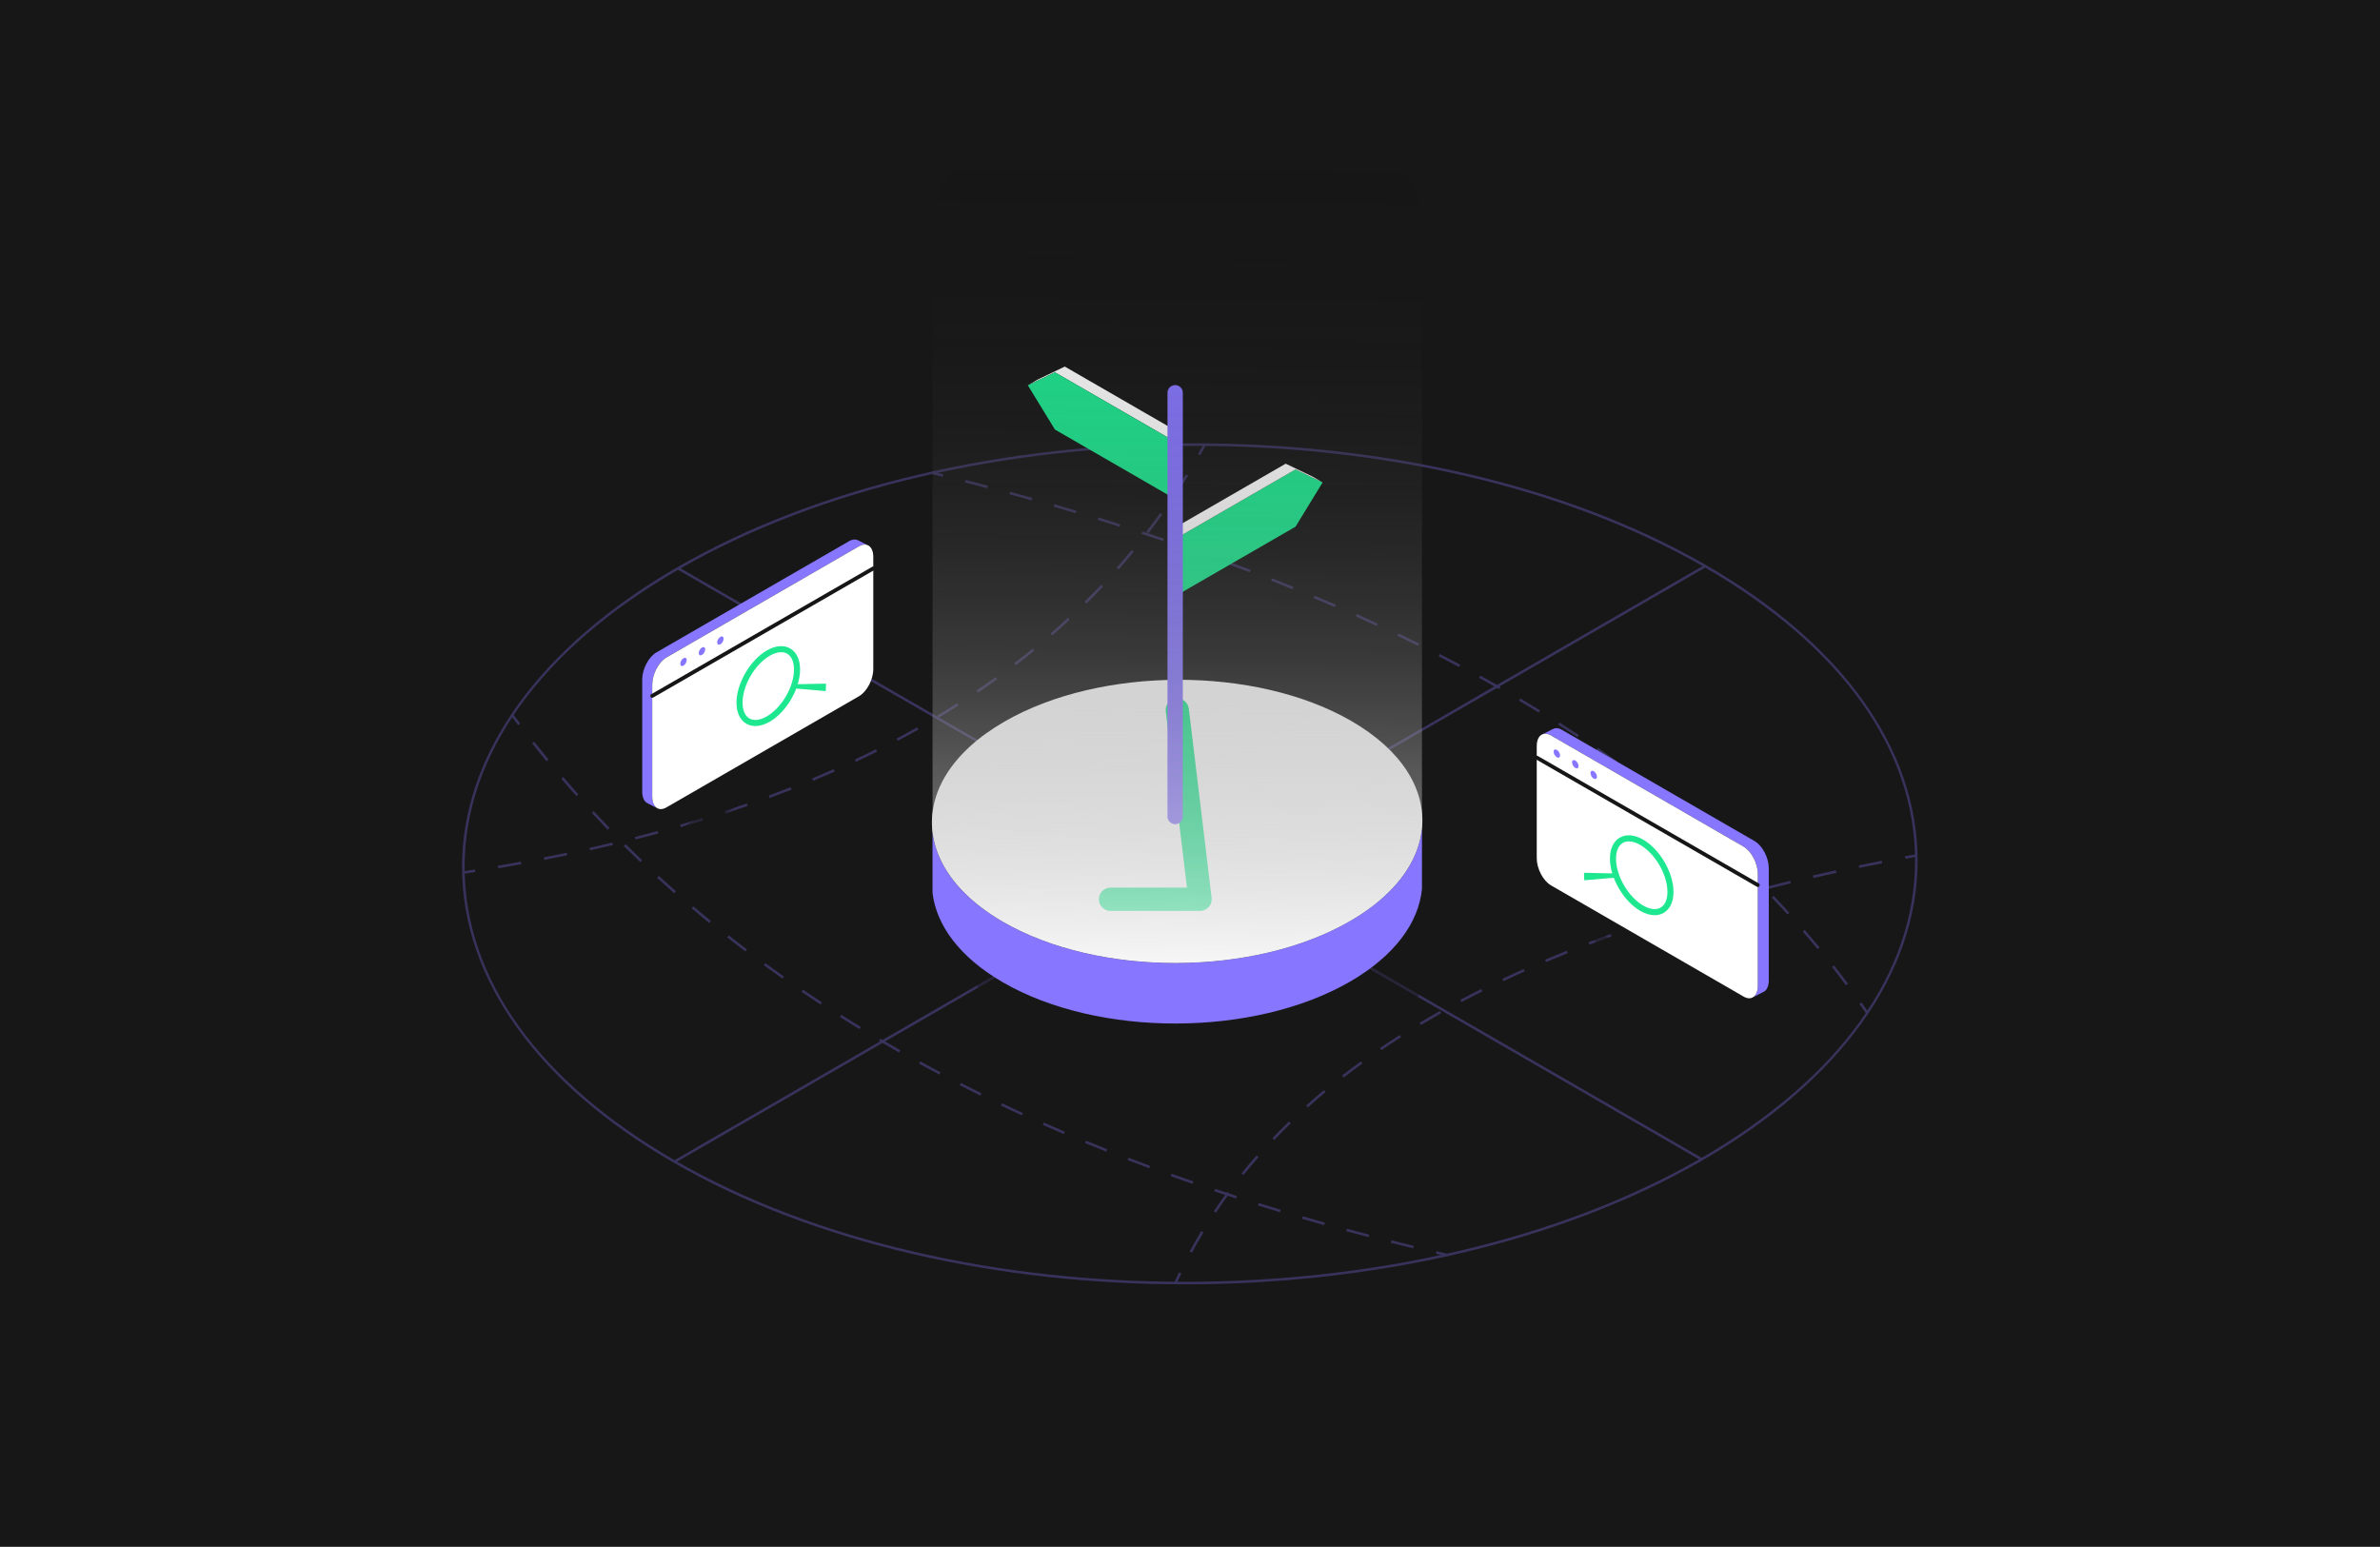<?xml version="1.0" encoding="UTF-8"?>
<svg xmlns="http://www.w3.org/2000/svg" width="931" height="605" viewBox="0 0 931 605" fill="none">
  <rect x="0" y="0" width="931" height="605" fill="#333333" stroke="none"/>
  <g clip-path="url(#clip0_5_459)">
    <path d="M931 0H0V605H931V0Z" fill="#171717"></path>
    <g opacity="0.3">
      <path d="M463.36 502.4C390.85 502.4 318.51 486.54 263.51 454.78C210.14 423.97 180.75 382.89 180.75 339.11C180.75 295.33 210.66 253.24 264.97 221.89C376.31 157.61 556.82 157.23 667.36 221.05C720.73 251.86 750.12 292.94 750.12 336.72C750.12 380.5 720.21 422.59 665.9 453.94C609.96 486.23 536.57 502.4 463.36 502.4ZM467.51 174.41C394.48 174.41 321.28 190.53 265.47 222.75C211.49 253.92 181.75 295.24 181.75 339.11C181.75 382.98 210.96 423.29 264.01 453.92C374.27 517.58 554.33 517.2 665.4 453.08C719.39 421.91 749.12 380.59 749.12 336.72C749.12 292.85 719.91 252.54 666.86 221.91C612 190.24 539.83 174.41 467.51 174.41Z" fill="#8776FF"></path>
      <path d="M666.819 220.991L263.549 454.006L264.05 454.872L667.32 221.856L666.819 220.991Z" fill="#8776FF"></path>
      <path d="M265.467 221.883L264.967 222.749L665.4 453.939L665.9 453.073L265.467 221.883Z" fill="#8776FF"></path>
      <path d="M181.37 341.8L181.22 340.81C182.73 340.58 184.23 340.35 185.73 340.12L185.88 341.11C184.38 341.34 182.87 341.57 181.37 341.8Z" fill="#8776FF"></path>
      <path d="M194.92 339.64L194.75 338.65C197.77 338.14 200.77 337.62 203.75 337.08L203.93 338.06C200.94 338.6 197.94 339.13 194.92 339.64ZM212.93 336.37L212.74 335.39C215.74 334.81 218.73 334.2 221.7 333.58L221.9 334.56C218.93 335.18 215.94 335.78 212.93 336.37ZM230.85 332.63L230.63 331.65C233.6 330.99 236.6 330.29 239.53 329.59L239.76 330.56C236.82 331.26 233.82 331.96 230.84 332.62L230.85 332.63ZM248.65 328.38L248.4 327.41C251.33 326.66 254.31 325.88 257.24 325.08L257.5 326.04C254.57 326.84 251.59 327.62 248.65 328.37V328.38ZM266.31 323.57L266.03 322.61C268.95 321.76 271.9 320.88 274.78 319.99L275.07 320.95C272.18 321.84 269.23 322.72 266.3 323.57H266.31ZM283.8 318.18L283.49 317.23C286.4 316.27 289.31 315.29 292.14 314.3L292.47 315.24C289.63 316.23 286.72 317.22 283.8 318.17V318.18ZM301.08 312.15L300.73 311.21C303.59 310.15 306.46 309.05 309.26 307.95L309.63 308.88C306.82 309.99 303.94 311.09 301.08 312.15ZM318.11 305.44L317.72 304.52C320.52 303.35 323.34 302.13 326.11 300.9L326.52 301.81C323.75 303.04 320.92 304.26 318.11 305.43V305.44ZM334.84 298L334.41 297.1C337.15 295.81 339.91 294.46 342.62 293.11L343.07 294C340.36 295.36 337.59 296.71 334.84 298ZM351.21 289.79L350.74 288.91C353.43 287.48 356.12 286 358.74 284.52L359.23 285.39C356.6 286.88 353.9 288.36 351.2 289.79H351.21ZM367.15 280.78L366.64 279.92C369.26 278.35 371.87 276.73 374.4 275.11L374.94 275.95C372.4 277.57 369.78 279.2 367.16 280.77L367.15 280.78ZM382.58 270.92L382.02 270.09C384.54 268.38 387.05 266.62 389.5 264.85L390.09 265.66C387.64 267.43 385.11 269.2 382.59 270.91L382.58 270.92ZM397.42 260.2L396.81 259.41C399.22 257.56 401.63 255.64 403.98 253.72L404.61 254.49C402.26 256.41 399.84 258.33 397.42 260.2ZM411.61 248.57L410.95 247.82C413.24 245.82 415.52 243.76 417.74 241.7L418.42 242.43C416.2 244.5 413.91 246.56 411.61 248.57ZM425.02 236.08L424.31 235.37C426.47 233.22 428.61 231.02 430.68 228.83L431.41 229.52C429.34 231.72 427.19 233.93 425.02 236.08ZM437.57 222.75L436.82 222.09C438.83 219.81 440.81 217.48 442.73 215.15L443.5 215.78C441.58 218.12 439.58 220.46 437.57 222.75ZM449.19 208.63L448.4 208.02C450.24 205.62 452.06 203.16 453.82 200.71L454.63 201.29C452.87 203.75 451.04 206.22 449.19 208.63ZM459.83 193.75L459 193.2C460.67 190.69 462.33 188.11 463.92 185.53L464.77 186.06C463.17 188.64 461.51 191.23 459.83 193.76V193.75Z" fill="#8776FF"></path>
      <path d="M469.51 178.09L468.64 177.59C469.39 176.28 470.14 174.95 470.87 173.62L471.75 174.1C471.01 175.44 470.27 176.77 469.51 178.08V178.09Z" fill="#8776FF"></path>
      <path d="M460.19 502.26L459.28 501.85C459.91 500.46 460.55 499.08 461.21 497.7L462.11 498.13C461.45 499.5 460.81 500.87 460.19 502.25V502.26Z" fill="#8776FF"></path>
      <path d="M466.25 490L465.37 489.53C466.82 486.85 468.34 484.16 469.91 481.56L470.77 482.08C469.21 484.67 467.69 487.34 466.25 490.01V490ZM475.65 474.35L474.82 473.8C476.5 471.28 478.27 468.75 480.08 466.28L480.89 466.87C479.09 469.32 477.33 471.84 475.66 474.35H475.65ZM486.44 459.63L485.66 459C487.55 456.65 489.53 454.29 491.56 451.98L492.31 452.64C490.29 454.94 488.32 457.29 486.44 459.63ZM498.48 445.9L497.76 445.21C499.85 443.01 502.03 440.82 504.22 438.7L504.92 439.42C502.73 441.54 500.57 443.72 498.49 445.9H498.48ZM511.59 433.19L510.92 432.45C513.16 430.44 515.5 428.42 517.86 426.45L518.5 427.22C516.15 429.18 513.82 431.19 511.59 433.19ZM525.62 421.49L525.01 420.7C527.39 418.85 529.86 417 532.34 415.2L532.93 416.01C530.45 417.8 527.99 419.65 525.62 421.49ZM540.41 410.76L539.85 409.93C542.35 408.23 544.93 406.54 547.51 404.89L548.05 405.73C545.47 407.37 542.9 409.06 540.41 410.75V410.76ZM555.83 400.94L555.32 400.08C557.9 398.54 560.57 396.99 563.25 395.48L563.74 396.35C561.06 397.86 558.4 399.4 555.83 400.93V400.94ZM571.76 391.97L571.29 391.09C573.96 389.67 576.7 388.26 579.44 386.89L579.89 387.78C577.16 389.15 574.42 390.55 571.76 391.97ZM588.11 383.79L587.68 382.89C590.4 381.6 593.2 380.32 596.01 379.06L596.42 379.97C593.62 381.22 590.83 382.51 588.11 383.79ZM604.81 376.32L604.42 375.4C607.21 374.22 610.06 373.04 612.89 371.91L613.26 372.84C610.43 373.97 607.59 375.15 604.8 376.32H604.81ZM621.78 369.51L621.42 368.57C624.24 367.5 627.13 366.43 630.01 365.39L630.35 366.33C627.47 367.37 624.59 368.44 621.77 369.51H621.78ZM638.99 363.29L638.67 362.34C641.52 361.36 644.44 360.38 647.36 359.43L647.67 360.38C644.76 361.33 641.84 362.31 638.99 363.28V363.29ZM656.39 357.62L656.09 356.66C658.98 355.76 661.9 354.88 664.86 354.01L665.14 354.97C662.19 355.84 659.27 356.72 656.38 357.62H656.39ZM673.94 352.45L673.67 351.49C676.58 350.67 679.53 349.87 682.51 349.07L682.77 350.04C679.8 350.83 676.85 351.64 673.94 352.45ZM691.62 347.73L691.37 346.76C694.3 346.01 697.27 345.28 700.26 344.56L700.49 345.53C697.5 346.25 694.54 346.99 691.61 347.73H691.62ZM709.41 343.43L709.19 342.46C712.14 341.78 715.12 341.11 718.13 340.45L718.34 341.43C715.34 342.09 712.36 342.76 709.41 343.43ZM727.29 339.51L727.09 338.53C730.06 337.91 733.05 337.3 736.07 336.71L736.26 337.69C733.24 338.29 730.26 338.9 727.29 339.51Z" fill="#8776FF"></path>
      <path d="M745.35 335.94L745.16 334.96C746.65 334.68 748.15 334.4 749.65 334.13L749.83 335.11C748.33 335.38 746.83 335.66 745.35 335.94Z" fill="#8776FF"></path>
      <path d="M368.8 186.51C367.33 186.14 365.85 185.78 364.37 185.41L364.61 184.44C366.09 184.8 367.57 185.17 369.04 185.54L368.8 186.51Z" fill="#8776FF"></path>
      <path d="M722.09 385.41C720.33 383.04 718.5 380.64 716.63 378.27L717.42 377.65C719.29 380.03 721.13 382.44 722.89 384.81L722.09 385.41ZM711 371.27C709.11 368.98 707.16 366.68 705.2 364.42L705.96 363.76C707.92 366.02 709.88 368.34 711.78 370.63L711.01 371.27H711ZM699.23 357.71C697.24 355.52 695.17 353.31 693.1 351.15L693.82 350.46C695.9 352.63 697.97 354.85 699.96 357.04L699.22 357.71H699.23ZM686.82 344.73C684.7 342.62 682.54 340.51 680.39 338.46L681.08 337.74C683.24 339.8 685.4 341.91 687.52 344.03L686.81 344.74L686.82 344.73ZM673.83 332.33C671.63 330.32 669.38 328.31 667.13 326.35L667.79 325.6C670.04 327.57 672.3 329.58 674.5 331.6L673.83 332.34V332.33ZM660.31 320.5C658.03 318.59 655.69 316.67 653.37 314.8L654 314.02C656.33 315.89 658.67 317.81 660.96 319.73L660.32 320.5H660.31ZM646.31 309.24C643.96 307.43 641.55 305.6 639.15 303.82L639.75 303.02C642.16 304.81 644.57 306.63 646.93 308.45L646.32 309.24H646.31ZM631.88 298.54C629.49 296.83 627.01 295.1 624.52 293.39L625.09 292.57C627.59 294.28 630.07 296.02 632.47 297.73L631.89 298.54H631.88ZM617.07 288.37C614.6 286.74 612.06 285.09 609.53 283.48L610.07 282.64C612.61 284.25 615.15 285.9 617.62 287.54L617.07 288.37ZM601.91 278.72C599.4 277.18 596.81 275.62 594.21 274.08L594.72 273.22C597.32 274.76 599.91 276.32 602.43 277.87L601.91 278.72ZM586.45 269.57C583.88 268.1 581.25 266.62 578.62 265.17L579.1 264.29C581.74 265.74 584.38 267.22 586.95 268.69L586.45 269.56V269.57ZM570.71 260.89C568.08 259.49 565.43 258.1 562.75 256.72L563.21 255.83C565.89 257.21 568.55 258.6 571.18 260L570.71 260.88V260.89ZM554.73 252.66C552.06 251.33 549.37 250.02 546.66 248.71L547.09 247.81C549.81 249.12 552.5 250.43 555.17 251.77L554.72 252.66H554.73ZM538.53 244.87C535.83 243.61 533.1 242.37 530.36 241.13L530.77 240.22C533.52 241.46 536.25 242.71 538.95 243.97L538.53 244.88V244.87ZM522.14 237.49C519.41 236.3 516.65 235.12 513.88 233.95L514.27 233.03C517.05 234.2 519.8 235.38 522.54 236.58L522.14 237.5V237.49ZM505.58 230.5C502.82 229.37 500.04 228.25 497.24 227.14L497.61 226.21C500.41 227.32 503.19 228.44 505.96 229.57L505.58 230.5ZM488.87 223.88C486.08 222.81 483.28 221.75 480.46 220.7L480.81 219.76C483.63 220.81 486.44 221.87 489.23 222.94L488.87 223.87V223.88ZM472.02 217.61C469.21 216.6 466.39 215.6 463.55 214.6L463.88 213.66C466.72 214.65 469.55 215.66 472.36 216.67L472.02 217.61ZM455.05 211.68C452.22 210.72 449.38 209.77 446.52 208.83L446.83 207.88C449.69 208.82 452.54 209.77 455.36 210.73L455.04 211.68H455.05ZM437.97 206.07C435.13 205.16 432.27 204.27 429.39 203.38L429.69 202.42C432.57 203.31 435.43 204.21 438.27 205.11L437.97 206.06V206.07ZM420.79 200.76C417.93 199.9 415.06 199.05 412.17 198.22L412.45 197.26C415.34 198.1 418.22 198.95 421.08 199.81L420.79 200.77V200.76ZM403.53 195.74C400.66 194.93 397.77 194.13 394.87 193.33L395.13 192.37C398.03 193.17 400.92 193.97 403.8 194.78L403.53 195.74ZM386.19 190.99C383.31 190.22 380.41 189.46 377.49 188.71L377.74 187.74C380.66 188.49 383.56 189.25 386.44 190.02L386.18 190.99H386.19Z" fill="#8776FF"></path>
      <path d="M729.99 396.47C729.13 395.22 728.27 393.97 727.39 392.73L728.21 392.15C729.09 393.4 729.95 394.65 730.81 395.9L729.98 396.46L729.99 396.47Z" fill="#8776FF"></path>
      <path d="M202.67 283.65C201.75 282.44 200.84 281.22 199.94 279.99L200.74 279.4C201.64 280.62 202.55 281.84 203.47 283.05L202.67 283.65Z" fill="#8776FF"></path>
      <path d="M552.78 488.31C549.85 487.6 546.94 486.88 544.05 486.16L544.29 485.19C547.18 485.92 550.09 486.63 553.01 487.34L552.78 488.31ZM535.33 483.93C532.42 483.17 529.52 482.4 526.64 481.62L526.9 480.66C529.78 481.44 532.67 482.21 535.58 482.97L535.33 483.94V483.93ZM517.97 479.23C515.07 478.42 512.19 477.59 509.32 476.76L509.6 475.8C512.46 476.63 515.34 477.46 518.24 478.27L517.97 479.23ZM500.7 474.2C497.82 473.33 494.95 472.45 492.1 471.56L492.4 470.6C495.25 471.49 498.11 472.37 500.99 473.24L500.7 474.2ZM483.53 468.83C480.66 467.9 477.82 466.96 474.99 466.01L475.31 465.06C478.14 466.01 480.98 466.95 483.84 467.87L483.53 468.82V468.83ZM466.48 463.1C463.64 462.11 460.81 461.11 458 460.1L458.34 459.16C461.15 460.17 463.97 461.17 466.81 462.16L466.48 463.11V463.1ZM449.55 457C446.73 455.95 443.93 454.88 441.14 453.81L441.5 452.88C444.28 453.96 447.08 455.02 449.9 456.07L449.55 457.01V457ZM432.77 450.51C429.97 449.39 427.2 448.26 424.44 447.12L424.82 446.2C427.57 447.34 430.35 448.47 433.14 449.59L432.77 450.52V450.51ZM416.15 443.62C413.38 442.43 410.63 441.23 407.91 440.02L408.32 439.11C411.04 440.32 413.79 441.52 416.55 442.71L416.16 443.63L416.15 443.62ZM399.71 436.31C396.97 435.05 394.26 433.78 391.56 432.49L391.99 431.59C394.68 432.87 397.39 434.14 400.12 435.4L399.7 436.31H399.71ZM383.47 428.56C380.77 427.23 378.09 425.88 375.43 424.52L375.89 423.63C378.54 424.99 381.22 426.33 383.92 427.66L383.48 428.56H383.47ZM367.45 420.36C364.8 418.96 362.14 417.52 359.53 416.09L360.01 415.21C362.61 416.64 365.27 418.07 367.91 419.47L367.44 420.35L367.45 420.36ZM351.68 411.7C349.07 410.22 346.45 408.7 343.89 407.19L344.4 406.33C346.96 407.84 349.57 409.35 352.17 410.83L351.68 411.7ZM336.18 402.57C333.63 401.01 331.06 399.42 328.54 397.82L329.07 396.97C331.59 398.56 334.15 400.16 336.7 401.71L336.18 402.56V402.57ZM320.98 392.95C318.47 391.3 315.95 389.62 313.5 387.95L314.06 387.12C316.51 388.78 319.02 390.46 321.53 392.11L320.98 392.95ZM306.1 382.83C303.66 381.11 301.21 379.35 298.79 377.58L299.38 376.77C301.79 378.53 304.24 380.3 306.67 382.01L306.09 382.83H306.1ZM291.58 372.2C289.2 370.39 286.81 368.54 284.46 366.69L285.08 365.9C287.42 367.74 289.81 369.59 292.18 371.4L291.58 372.2ZM277.45 361.06C275.12 359.15 272.79 357.21 270.54 355.3L271.19 354.54C273.44 356.45 275.76 358.39 278.09 360.29L277.46 361.06H277.45ZM263.74 349.4C261.5 347.42 259.25 345.39 257.05 343.38L257.73 342.64C259.92 344.65 262.16 346.67 264.4 348.65L263.74 349.4ZM250.48 337.23C248.31 335.16 246.14 333.05 244.03 330.95L244.74 330.24C246.84 332.33 249.01 334.44 251.17 336.5L250.48 337.22V337.23ZM237.71 324.55C235.64 322.41 233.56 320.22 231.52 318.02L232.25 317.34C234.29 319.53 236.37 321.72 238.43 323.85L237.71 324.55ZM225.47 311.39C223.47 309.15 221.48 306.88 219.56 304.63L220.32 303.98C222.24 306.22 224.22 308.49 226.22 310.72L225.47 311.39ZM213.79 297.76C211.9 295.46 210 293.11 208.16 290.76L208.95 290.14C210.79 292.48 212.68 294.82 214.57 297.12L213.8 297.75L213.79 297.76Z" fill="#8776FF"></path>
      <path d="M566.15 491.45C564.66 491.11 563.18 490.77 561.7 490.42L561.93 489.45C563.41 489.79 564.89 490.14 566.38 490.48L566.16 491.45H566.15Z" fill="#8776FF"></path>
    </g>
    <path d="M337.01 212.06C336.85 211.98 336.67 211.9 336.51 211.81C336.64 211.86 336.77 211.92 336.89 211.99C336.92 212.01 336.96 212.03 337.01 212.06Z" fill="#8776FF"></path>
    <path d="M339.26 213.19C338.86 213.03 338.42 212.98 337.95 213.02C337.35 213.08 336.71 213.28 336.05 213.67L260.7 257.17C257.63 258.94 255.14 263.7 255.14 267.79V311.63C255.14 313.09 255.46 314.26 256.01 315.09C256.3 315.54 256.67 315.9 257.09 316.13C257.09 316.13 253.13 314.16 252.9 313.99C251.86 313.25 251.22 311.74 251.22 309.65V265.82C251.22 261.73 253.71 256.98 256.78 255.2L332.12 211.71C332.91 211.25 333.67 211.03 334.35 211.04C334.87 211.05 335.34 211.17 335.76 211.41C335.93 211.51 339.14 213.13 339.26 213.19Z" fill="#8776FF"></path>
    <path d="M255.14 267.79V311.63C255.14 313.09 255.46 314.26 256.01 315.09C256.3 315.54 256.67 315.9 257.09 316.14C258.06 316.69 259.32 316.63 260.7 315.83L336.05 272.33C339.11 270.56 341.61 265.8 341.61 261.71V217.87C341.61 215.5 340.79 213.89 339.49 213.28L339.32 213.21H339.3C338.89 213.04 338.44 212.98 337.96 213.03C337.37 213.09 336.72 213.29 336.06 213.68L260.71 257.18C257.65 258.95 255.15 263.71 255.15 267.8L255.14 267.79Z" fill="white"></path>
    <path d="M255.14 272.21L341.6 222.35" stroke="#171616" stroke-width="1.5" stroke-linecap="round" stroke-linejoin="round"></path>
    <path d="M268.259 259.442C268.756 258.594 268.761 257.673 268.27 257.386C267.78 257.098 266.979 257.553 266.482 258.401C265.985 259.249 265.98 260.17 266.471 260.458C266.962 260.745 267.763 260.291 268.259 259.442Z" fill="#8776FF"></path>
    <path d="M275.481 255.265C275.977 254.416 275.982 253.496 275.491 253.208C275.001 252.921 274.2 253.375 273.703 254.223C273.206 255.072 273.201 255.992 273.692 256.28C274.183 256.568 274.984 256.113 275.481 255.265Z" fill="#8776FF"></path>
    <path d="M282.692 251.097C283.188 250.249 283.193 249.328 282.702 249.041C282.212 248.753 281.411 249.208 280.914 250.056C280.417 250.904 280.412 251.825 280.903 252.112C281.394 252.4 282.195 251.945 282.692 251.097Z" fill="#8776FF"></path>
    <path d="M295.48 284.01C294.2 284.01 293.02 283.71 291.96 283.1C289.47 281.66 288.1 278.74 288.1 274.87C288.1 267.38 293.41 258.23 299.94 254.46C303.34 252.5 306.6 252.21 309.11 253.66C311.6 255.1 312.97 258.02 312.97 261.89C312.97 269.38 307.66 278.53 301.13 282.3C299.16 283.44 297.24 284.01 295.48 284.01ZM305.58 255.12C304.24 255.12 302.73 255.59 301.13 256.51C295.26 259.9 290.48 268.14 290.48 274.87C290.48 277.85 291.43 280.04 293.15 281.04C294.89 282.05 297.31 281.76 299.94 280.24C305.81 276.85 310.59 268.61 310.59 261.88C310.59 258.9 309.64 256.71 307.92 255.71C307.23 255.31 306.44 255.12 305.58 255.12Z" fill="#1DE890"></path>
    <path d="M310.58 267.67L323.12 267.42L323.03 270.35L310.52 269.26L310.58 267.67Z" fill="#1DE890"></path>
    <path d="M691.91 339.62V383.45C691.91 385.54 691.27 387.05 690.23 387.79C690 387.96 685.66 390.14 685.66 390.14C686.08 389.9 686.44 389.54 686.74 389.09C687.29 388.26 687.61 387.09 687.61 385.63V341.79C687.61 337.7 685.11 332.95 682.05 331.17L606.7 287.68C606.04 287.29 605.39 287.08 604.8 287.03C604.33 286.98 603.88 287.03 603.48 287.19C603.63 287.12 607.14 285.36 607.38 285.21C607.79 284.97 608.27 284.85 608.78 284.84C609.46 284.83 610.22 285.05 611.01 285.51L686.35 329.01C689.42 330.78 691.91 335.53 691.91 339.62Z" fill="#8776FF"></path>
    <path d="M687.61 341.79V385.63C687.61 387.09 687.29 388.26 686.74 389.09C686.45 389.54 686.08 389.9 685.66 390.14C684.69 390.69 683.43 390.63 682.05 389.83L606.7 346.33C603.64 344.56 601.14 339.8 601.14 335.71V291.87C601.14 289.5 601.96 287.89 603.26 287.28L603.43 287.21H603.45C603.86 287.04 604.31 286.98 604.79 287.03C605.38 287.09 606.03 287.29 606.69 287.68L682.04 331.18C685.1 332.95 687.6 337.71 687.6 341.8L687.61 341.79Z" fill="white"></path>
    <path d="M687.61 346.21L601.14 296.35" stroke="#171616" stroke-width="1.5" stroke-linecap="round" stroke-linejoin="round"></path>
    <path d="M624.328 304.658C624.819 304.371 624.814 303.45 624.317 302.602C623.82 301.754 623.02 301.299 622.529 301.586C622.038 301.874 622.043 302.795 622.54 303.643C623.036 304.491 623.837 304.946 624.328 304.658Z" fill="#8776FF"></path>
    <path d="M617.119 300.484C617.61 300.197 617.605 299.276 617.108 298.428C616.611 297.58 615.811 297.125 615.32 297.413C614.829 297.7 614.834 298.621 615.331 299.469C615.828 300.317 616.628 300.772 617.119 300.484Z" fill="#8776FF"></path>
    <path d="M609.902 296.315C610.392 296.028 610.388 295.107 609.891 294.259C609.394 293.411 608.593 292.956 608.102 293.244C607.611 293.531 607.616 294.452 608.113 295.3C608.61 296.148 609.411 296.603 609.902 296.315Z" fill="#8776FF"></path>
    <path d="M647.26 358.01C645.5 358.01 643.58 357.44 641.61 356.3C635.08 352.53 629.77 343.37 629.77 335.89C629.77 332.02 631.14 329.1 633.63 327.66C636.14 326.21 639.4 326.49 642.8 328.46C649.33 332.23 654.64 341.39 654.64 348.87C654.64 352.74 653.27 355.66 650.78 357.1C649.72 357.71 648.54 358.01 647.26 358.01ZM637.16 329.12C636.29 329.12 635.51 329.32 634.82 329.71C633.1 330.7 632.15 332.9 632.15 335.88C632.15 342.61 636.93 350.85 642.8 354.24C645.44 355.76 647.85 356.05 649.59 355.04C651.31 354.05 652.26 351.85 652.26 348.87C652.26 342.14 647.48 333.9 641.61 330.51C640.01 329.59 638.49 329.12 637.16 329.12Z" fill="#1DE890"></path>
    <path d="M632.22 343.26L619.72 344.35L619.62 341.42L632.17 341.68L632.22 343.26Z" fill="#1DE890"></path>
    <path d="M517.37 188.72L506.78 206.03L461.5 232.17V209.77L506.78 183.63L513.33 186.78L513.82 187.01L517.37 188.72Z" fill="#1DE890"></path>
    <g style="mix-blend-mode:multiply" opacity="0.5">
      <path d="M566.3 366.28C566.02 369.2 565.33 372.12 564.25 375C560.45 385.09 551.73 394.71 538.12 402.57C500.52 424.28 439.78 424.4 402.46 402.86C389.12 395.16 380.57 385.72 376.82 375.79C375.83 373.18 375.18 370.53 374.85 367.86C372.95 352.35 382.33 336.43 402.95 324.53C440.55 302.82 501.29 302.69 538.61 324.24C558.56 335.76 567.78 351.13 566.3 366.28Z" fill="#171717"></path>
    </g>
    <path d="M556.24 324.04C555.96 326.96 555.27 329.88 554.19 332.76C550.39 342.85 541.67 352.47 528.06 360.33C490.46 382.04 429.72 382.16 392.4 360.62C379.06 352.92 370.51 343.48 366.76 333.55C365.77 330.94 365.12 328.29 364.79 325.62C362.89 310.11 372.27 294.19 392.89 282.29C430.49 260.58 491.23 260.45 528.55 282C548.5 293.52 557.72 308.89 556.24 324.04Z" fill="white"></path>
    <path d="M556.24 324.04V347.73C554.96 360.91 545.55 373.91 528.05 384.02C490.45 405.72 429.71 405.85 392.39 384.31C375.53 374.58 366.33 362.09 364.78 349.32V325.63C365.1 328.29 365.76 330.94 366.75 333.56C370.5 343.49 379.05 352.92 392.39 360.63C429.72 382.18 490.45 382.05 528.05 360.34C541.67 352.48 550.38 342.86 554.18 332.77C555.26 329.89 555.95 326.98 556.23 324.05L556.24 324.04Z" fill="#8776FF"></path>
    <path d="M469.45 356.32H434.4C431.89 356.32 429.85 354.28 429.85 351.77C429.85 349.26 431.89 347.22 434.4 347.22H464.32L456.01 278.32C455.71 275.83 457.49 273.56 459.98 273.26C462.48 272.96 464.74 274.74 465.04 277.23L473.96 351.23C474.12 352.52 473.71 353.82 472.85 354.79C471.99 355.76 470.75 356.32 469.45 356.32Z" fill="#1DE890"></path>
    <path d="M517.37 188.72L513.82 187.01L513.33 186.78L506.78 183.63L461.5 209.77V232.17L457.65 229.92V207.52L502.93 181.38L509.97 184.76L513.52 186.46L517.37 188.72Z" fill="white"></path>
    <path d="M402.07 150.72L405.62 149.02L406.11 148.79L412.67 145.64L457.94 171.78V194.18L461.79 191.93V169.53L416.52 143.39L409.48 146.77L405.92 148.47L402.07 150.72Z" fill="white"></path>
    <path d="M402.07 150.72L412.67 168.04L457.94 194.18V171.78L412.67 145.64L406.11 148.79L405.62 149.02L402.07 150.72Z" fill="#1DE890"></path>
    <path d="M459.69 319.39V153.64" stroke="#8776FF" stroke-width="6" stroke-linecap="round" stroke-linejoin="round"></path>
    <path d="M556.24 90.74C557.72 75.6 548.5 60.22 528.55 48.7C491.22 27.15 430.49 27.28 392.89 48.99C372.27 60.89 362.89 76.81 364.79 92.32V317.84C364.48 320.43 364.47 323.03 364.79 325.62C365.11 328.28 365.77 330.93 366.76 333.55C370.51 343.48 379.06 352.91 392.4 360.62C429.73 382.17 490.46 382.04 528.06 360.33C541.68 352.47 550.39 342.85 554.19 332.76C555.27 329.88 555.96 326.97 556.24 324.04C556.44 321.97 556.44 319.9 556.24 317.83V90.74Z" fill="url(#paint0_linear_5_459)"></path>
    <g style="mix-blend-mode:multiply" opacity="0.5">
      <path d="M598.07 353.17L685.23 403.49C686.12 404 687.67 403.94 688.7 403.35C689.73 402.76 689.84 401.86 688.95 401.35L601.79 351.03C600.9 350.52 599.35 350.58 598.32 351.17C597.29 351.76 597.18 352.66 598.07 353.17Z" fill="#171717"></path>
    </g>
    <g style="mix-blend-mode:multiply" opacity="0.5">
      <path d="M345.98 282.19L258.82 332.51C257.93 333.02 256.38 332.96 255.35 332.37C254.32 331.78 254.21 330.88 255.1 330.37L342.26 280.05C343.15 279.54 344.7 279.6 345.73 280.19C346.76 280.78 346.87 281.68 345.98 282.19Z" fill="#171717"></path>
    </g>
  </g>
  <defs>
    <linearGradient id="paint0_linear_5_459" x1="462.11" y1="21.65" x2="458.81" y2="389.79" gradientUnits="userSpaceOnUse">
      <stop stop-opacity="0"></stop>
      <stop offset="0.12" stop-color="#080808" stop-opacity="0.02"></stop>
      <stop offset="0.27" stop-color="#1F1F1F" stop-opacity="0.09"></stop>
      <stop offset="0.45" stop-color="#464646" stop-opacity="0.19"></stop>
      <stop offset="0.64" stop-color="#7D7D7D" stop-opacity="0.34"></stop>
      <stop offset="0.84" stop-color="#C2C2C2" stop-opacity="0.53"></stop>
      <stop offset="1" stop-color="white" stop-opacity="0.7"></stop>
    </linearGradient>
    <clipPath id="clip0_5_459">
      <rect width="931" height="605" fill="white"></rect>
    </clipPath>
  </defs>
</svg>
